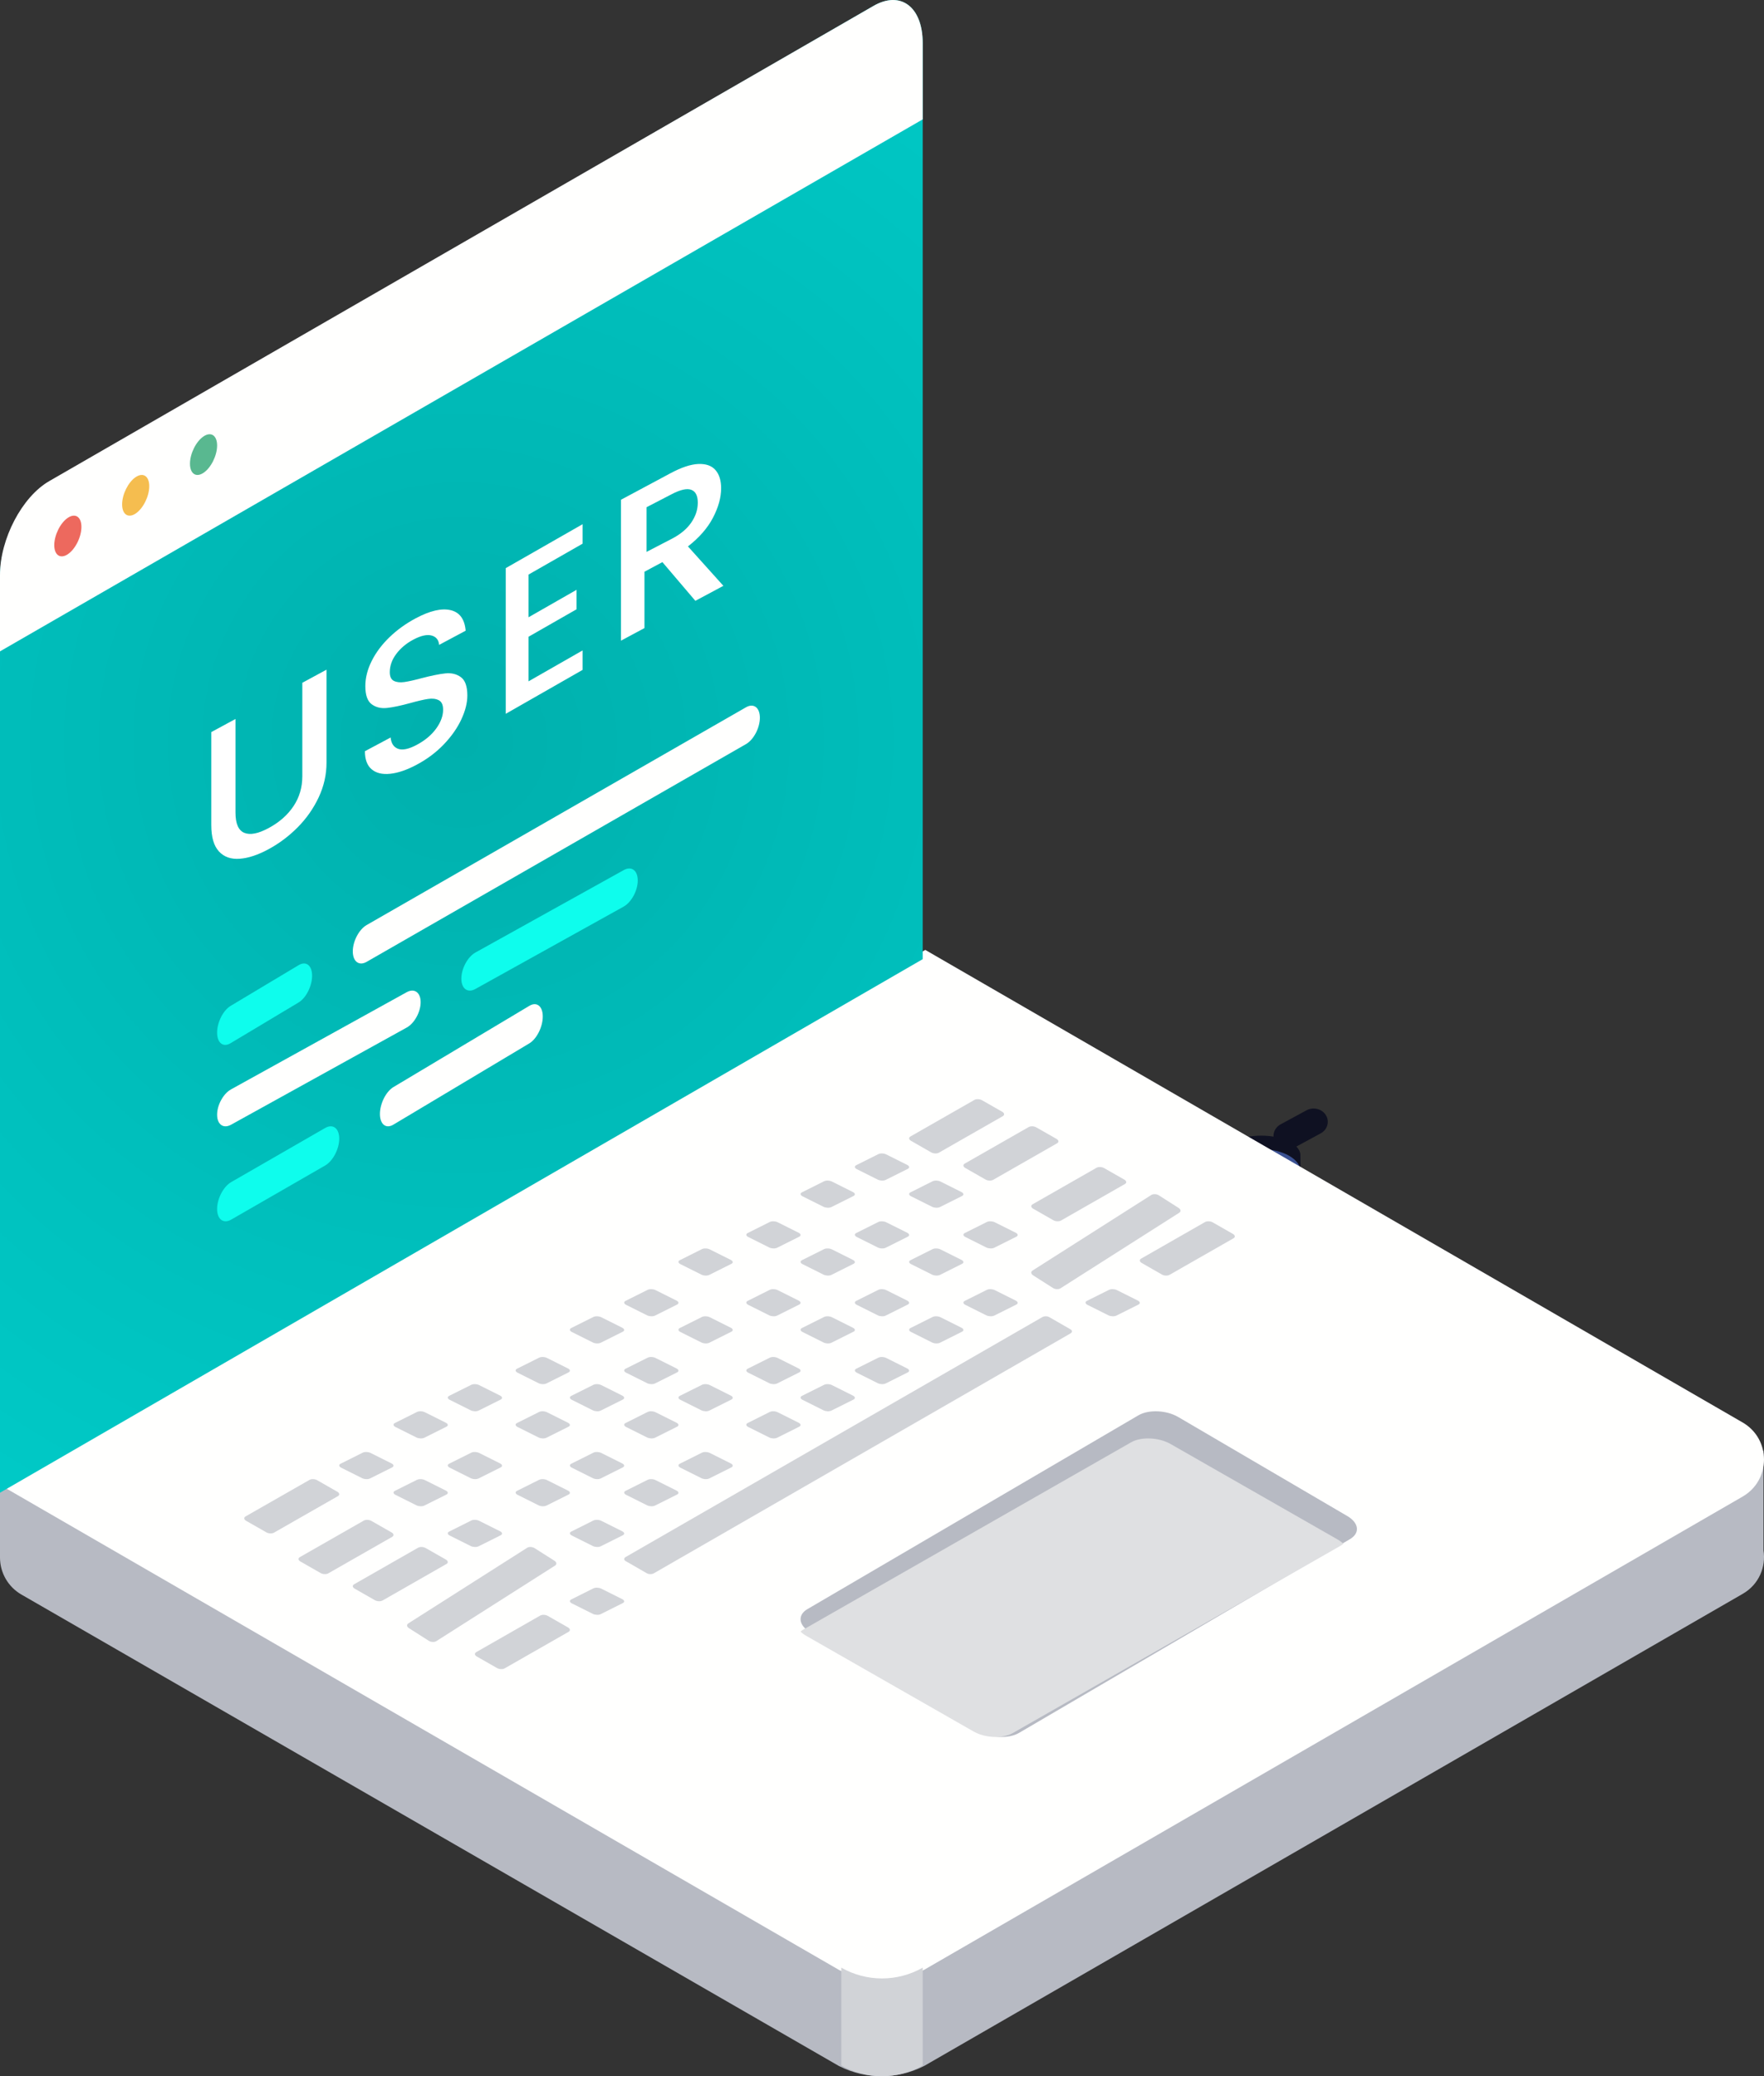 <?xml version="1.0" encoding="UTF-8"?>
<svg width="116.886px" height="137.566px" viewBox="0 0 116.886 137.566" version="1.1" xmlns="http://www.w3.org/2000/svg" xmlns:xlink="http://www.w3.org/1999/xlink">
    <rect x="0" y="0" width="116.886" height="137.566" fill="#333333" stroke="none"/>
    <title>user-bottom-left</title>
    <defs>
        <radialGradient cx="50%" cy="50%" fx="50%" fy="50%" r="121.413%" gradientTransform="translate(0.5,0.5),scale(1,0.618),rotate(60.783),scale(1,1.027),translate(-0.5,-0.5)" id="radialGradient-1">
            <stop stop-color="#00B0AD" offset="0%"></stop>
            <stop stop-color="#00D1CE" offset="100%"></stop>
        </radialGradient>
    </defs>
    <g id="user-bottom-left" stroke="none" stroke-width="1" fill="none" fill-rule="evenodd">
        <g id="Group-8" transform="translate(0, 0)">
            <g id="Group-6" transform="translate(83.936, 76.594) scale(-1, -1) translate(-83.936, -76.594) translate(79.89, 73.447)">
                <path d="M6.128,1.77 L4.405,0.899 L2.685,1.768 L1.798,1.768 L1.818,3.284 C1.866,3.585 2.106,3.879 2.561,4.11 C3.58,4.624 5.23,4.624 6.249,4.11 L8.092,3.178 L8.092,1.771 L6.128,1.77" id="Fill-111" fill="#0F1122"></path>
                <path d="M2.562,3.16 L2.562,3.16 C1.544,2.578 1.544,1.635 2.562,1.054 L4.405,0 L8.092,2.107 L6.249,3.16 C5.231,3.742 3.58,3.742 2.562,3.16" id="Fill-112" fill="#3C5293"></path>
                <path d="M0.94,6.294 C0.616,6.294 0.3,6.136 0.126,5.853 C-0.133,5.43 0.02,4.891 0.47,4.647 L2.188,3.715 C2.637,3.471 3.211,3.615 3.47,4.038 C3.73,4.461 3.576,5 3.127,5.244 L1.409,6.176 C1.261,6.256 1.099,6.294 0.94,6.294" id="Fill-114" fill="#0F1122"></path>
            </g>
            <g id="Group-5">
                <path d="M115.472,105.607 L61.242,136.883 L61.185,136.911 C59.438,137.784 57.382,137.784 55.634,136.911 L55.578,136.883 L1.416,105.65 C0.54,105.144 0,104.211 0,103.2 L0,98.233 L9.67,98.233 C10.83,98.233 11.97,97.928 12.974,97.349 L59.187,70.7 C60.502,69.942 62.121,69.942 63.436,70.7 L108.396,96.624 C110.049,97.578 112.036,97.771 113.844,97.152 L116.851,96.122 L116.851,102.722 C117.023,103.806 116.565,104.98 115.472,105.607" id="Fill-41" fill="#B7BAC3"></path>
                <path d="M115.469,99.161 L61.24,130.513 L61.183,130.542 C59.461,131.515 57.356,131.515 55.633,130.542 L55.576,130.513 L0,98.384 L61.31,62.939 L115.469,94.25 C117.358,95.342 117.358,98.069 115.469,99.161" id="Fill-42" fill="#FFFFFE"></path>
                <path d="M61.14,63.552 L0,98.904 L0,38.212 C0,35.807 1.46,33.014 3.261,31.972 L57.879,0.392 C59.68,-0.649 61.14,0.456 61.14,2.861 L61.14,63.552" id="Fill-43" fill="url(#radialGradient-1)"></path>
                <path d="M61.14,7.91 L0,43.158 L0,38.1 C0,35.702 1.46,32.917 3.261,31.878 L57.879,0.391 C59.68,-0.647 61.14,0.455 61.14,2.852 L61.14,7.91" id="Fill-44" fill="#FFFFFE"></path>
                <path d="M5.395,34.912 C5.395,35.578 4.992,36.388 4.495,36.721 C3.999,37.054 3.596,36.784 3.596,36.119 C3.596,35.452 3.999,34.642 4.495,34.309 C4.992,33.976 5.395,34.246 5.395,34.912" id="Fill-45" fill="#ED695E"></path>
                <path d="M9.89,32.215 C9.89,32.881 9.488,33.691 8.991,34.024 C8.495,34.357 8.092,34.087 8.092,33.421 C8.092,32.755 8.495,31.945 8.991,31.612 C9.488,31.279 9.89,31.549 9.89,32.215" id="Fill-46" fill="#F5BD4F"></path>
                <path d="M14.386,29.518 C14.386,30.184 13.983,30.994 13.487,31.327 C12.99,31.66 12.588,31.39 12.588,30.723 C12.588,30.058 12.99,29.248 13.487,28.915 C13.983,28.581 14.386,28.852 14.386,29.518" id="Fill-47" fill="#59B890"></path>
                <path d="M19.788,66.42 L15.278,69.121 C14.786,69.417 14.386,69.103 14.386,68.421 C14.386,67.738 14.786,66.946 15.278,66.65 L19.788,63.949 C20.281,63.654 20.68,63.967 20.68,64.649 C20.68,65.332 20.281,66.124 19.788,66.42" id="Fill-48" fill="#0EFDED"></path>
                <path d="M49.431,49.303 L24.297,63.728 C23.789,64.02 23.377,63.71 23.377,63.037 C23.377,62.363 23.789,61.581 24.297,61.29 L49.431,46.864 C49.939,46.572 50.351,46.882 50.351,47.555 C50.351,48.229 49.939,49.011 49.431,49.303" id="Fill-49" fill="#FFFFFE"></path>
                <path d="M21.544,77.225 L15.32,80.809 C14.805,81.106 14.386,80.791 14.386,80.105 C14.386,79.418 14.805,78.621 15.32,78.323 L21.544,74.739 C22.06,74.442 22.478,74.758 22.478,75.444 C22.478,76.13 22.06,76.928 21.544,77.225" id="Fill-50" fill="#0EFDED"></path>
                <path d="M35.071,69.134 L26.069,74.515 C25.576,74.813 25.175,74.497 25.175,73.81 C25.175,73.123 25.576,72.325 26.069,72.028 L35.071,66.647 C35.565,66.35 35.965,66.665 35.965,67.352 C35.965,68.039 35.565,68.837 35.071,69.134" id="Fill-51" fill="#FFFFFE"></path>
                <path d="M26.949,68.084 L15.31,74.522 C14.8,74.802 14.386,74.505 14.386,73.858 C14.386,73.211 14.8,72.46 15.31,72.179 L26.949,65.741 C27.459,65.461 27.873,65.758 27.873,66.405 C27.873,67.052 27.459,67.804 26.949,68.084" id="Fill-52" fill="#FFFFFE"></path>
                <path d="M41.327,60.068 L31.502,65.527 C30.987,65.816 30.57,65.51 30.57,64.843 C30.57,64.176 30.987,63.401 31.502,63.112 L41.327,57.653 C41.842,57.364 42.259,57.67 42.259,58.337 C42.259,59.004 41.842,59.779 41.327,60.068" id="Fill-53" fill="#0EFDED"></path>
                <path d="M61.14,130.373 L61.14,136.851 C59.466,137.804 57.42,137.804 55.746,136.851 L55.746,130.373 C57.42,131.326 59.466,131.326 61.14,130.373" id="Fill-57" fill="#D1D3D7"></path>
                <path d="M22.39,99.131 L18.155,101.551 C18.024,101.625 17.798,101.616 17.648,101.53 L16.308,100.765 C16.158,100.679 16.142,100.549 16.272,100.475 L20.508,98.055 C20.638,97.98 20.865,97.99 21.015,98.075 L22.354,98.841 C22.504,98.926 22.52,99.056 22.39,99.131" id="Fill-58" fill="#D1D3D7"></path>
                <path d="M66.447,73.955 L62.212,76.375 C62.082,76.45 61.855,76.44 61.704,76.355 L60.366,75.589 C60.215,75.503 60.199,75.374 60.329,75.3 L64.565,72.879 C64.695,72.805 64.922,72.814 65.072,72.9 L66.411,73.665 C66.561,73.751 66.577,73.881 66.447,73.955" id="Fill-59" fill="#D1D3D7"></path>
                <path d="M25.984,97.227 L24.52,97.959 C24.386,98.026 24.15,98.018 23.995,97.94 L22.607,97.246 C22.451,97.168 22.434,97.051 22.569,96.983 L24.033,96.252 C24.167,96.184 24.403,96.193 24.558,96.27 L25.946,96.965 C26.101,97.042 26.118,97.16 25.984,97.227" id="Fill-60" fill="#D1D3D7"></path>
                <path d="M29.58,94.53 L28.117,95.262 C27.982,95.329 27.747,95.32 27.591,95.243 L26.203,94.549 C26.048,94.471 26.031,94.353 26.166,94.286 L27.629,93.554 C27.764,93.487 27.999,93.495 28.154,93.573 L29.542,94.267 C29.698,94.345 29.715,94.463 29.58,94.53" id="Fill-61" fill="#D1D3D7"></path>
                <path d="M33.177,92.732 L31.713,93.463 C31.579,93.531 31.343,93.522 31.188,93.444 L29.8,92.75 C29.644,92.673 29.627,92.555 29.762,92.487 L31.225,91.756 C31.36,91.689 31.595,91.697 31.751,91.775 L33.139,92.469 C33.294,92.546 33.311,92.664 33.177,92.732" id="Fill-62" fill="#D1D3D7"></path>
                <path d="M37.672,90.933 L36.209,91.665 C36.074,91.732 35.839,91.724 35.683,91.646 L34.295,90.952 C34.14,90.874 34.123,90.757 34.258,90.689 L35.721,89.958 C35.856,89.89 36.091,89.899 36.247,89.977 L37.634,90.671 C37.79,90.748 37.807,90.866 37.672,90.933" id="Fill-63" fill="#D1D3D7"></path>
                <path d="M41.269,88.236 L39.805,88.968 C39.671,89.035 39.435,89.027 39.28,88.949 L37.892,88.255 C37.736,88.177 37.719,88.06 37.854,87.992 L39.318,87.26 C39.452,87.193 39.688,87.201 39.843,87.279 L41.231,87.973 C41.386,88.051 41.403,88.169 41.269,88.236" id="Fill-64" fill="#D1D3D7"></path>
                <path d="M44.865,86.438 L43.402,87.169 C43.267,87.237 43.032,87.228 42.876,87.151 L41.488,86.457 C41.333,86.379 41.316,86.261 41.451,86.194 L42.914,85.462 C43.049,85.395 43.284,85.403 43.439,85.481 L44.828,86.175 C44.983,86.253 45,86.37 44.865,86.438" id="Fill-65" fill="#D1D3D7"></path>
                <path d="M48.462,83.74 L46.998,84.472 C46.864,84.539 46.628,84.531 46.473,84.453 L45.085,83.759 C44.929,83.681 44.912,83.564 45.047,83.497 L46.51,82.765 C46.645,82.697 46.88,82.706 47.036,82.784 L48.424,83.478 C48.579,83.556 48.596,83.673 48.462,83.74" id="Fill-66" fill="#D1D3D7"></path>
                <path d="M52.957,81.942 L51.494,82.674 C51.359,82.741 51.124,82.733 50.968,82.655 L49.581,81.961 C49.425,81.883 49.408,81.766 49.543,81.698 L51.006,80.966 C51.141,80.899 51.376,80.907 51.532,80.986 L52.92,81.68 C53.075,81.757 53.092,81.875 52.957,81.942" id="Fill-67" fill="#D1D3D7"></path>
                <path d="M56.554,79.245 L55.09,79.977 C54.956,80.044 54.72,80.035 54.565,79.958 L53.177,79.264 C53.021,79.186 53.005,79.068 53.139,79.001 L54.603,78.269 C54.737,78.202 54.973,78.21 55.128,78.288 L56.516,78.982 C56.672,79.06 56.688,79.177 56.554,79.245" id="Fill-68" fill="#D1D3D7"></path>
                <path d="M60.15,77.447 L58.687,78.178 C58.552,78.246 58.317,78.237 58.161,78.159 L56.773,77.465 C56.618,77.388 56.601,77.27 56.736,77.203 L58.199,76.471 C58.334,76.403 58.569,76.412 58.725,76.49 L60.113,77.184 C60.268,77.262 60.285,77.379 60.15,77.447" id="Fill-69" fill="#D1D3D7"></path>
                <path d="M25.987,101.828 L21.751,104.248 C21.621,104.322 21.394,104.313 21.244,104.227 L19.905,103.462 C19.755,103.376 19.738,103.246 19.868,103.172 L24.105,100.752 C24.234,100.678 24.461,100.687 24.611,100.773 L25.951,101.538 C26.1,101.624 26.117,101.753 25.987,101.828" id="Fill-70" fill="#D1D3D7"></path>
                <path d="M70.043,75.753 L65.808,78.174 C65.678,78.248 65.451,78.238 65.301,78.153 L63.962,77.388 C63.812,77.302 63.795,77.172 63.925,77.098 L68.161,74.677 C68.29,74.603 68.517,74.612 68.667,74.698 L70.009,75.463 C70.159,75.549 70.173,75.679 70.043,75.753" id="Fill-71" fill="#D1D3D7"></path>
                <path d="M29.58,99.026 L28.117,99.757 C27.982,99.824 27.747,99.816 27.591,99.738 L26.203,99.044 C26.048,98.967 26.031,98.849 26.166,98.781 L27.629,98.05 C27.764,97.982 27.999,97.991 28.154,98.069 L29.542,98.763 C29.698,98.84 29.715,98.958 29.58,99.026" id="Fill-72" fill="#D1D3D7"></path>
                <path d="M33.177,97.227 L31.713,97.959 C31.578,98.026 31.343,98.018 31.188,97.94 L29.8,97.246 C29.644,97.168 29.627,97.051 29.762,96.983 L31.225,96.252 C31.36,96.184 31.595,96.193 31.751,96.27 L33.139,96.965 C33.294,97.042 33.311,97.16 33.177,97.227" id="Fill-73" fill="#D1D3D7"></path>
                <path d="M37.672,94.53 L36.209,95.262 C36.074,95.329 35.839,95.32 35.683,95.243 L34.295,94.549 C34.14,94.471 34.123,94.353 34.258,94.286 L35.721,93.554 C35.856,93.487 36.091,93.495 36.247,93.573 L37.634,94.267 C37.79,94.345 37.807,94.463 37.672,94.53" id="Fill-74" fill="#D1D3D7"></path>
                <path d="M41.269,92.732 L39.805,93.463 C39.671,93.531 39.435,93.522 39.28,93.444 L37.892,92.75 C37.736,92.673 37.719,92.555 37.854,92.487 L39.318,91.756 C39.452,91.689 39.688,91.697 39.843,91.775 L41.231,92.469 C41.386,92.546 41.403,92.664 41.269,92.732" id="Fill-75" fill="#D1D3D7"></path>
                <path d="M44.865,90.933 L43.402,91.665 C43.267,91.732 43.032,91.724 42.876,91.646 L41.488,90.952 C41.333,90.874 41.316,90.757 41.451,90.689 L42.914,89.958 C43.049,89.89 43.284,89.899 43.439,89.977 L44.828,90.671 C44.983,90.748 45,90.866 44.865,90.933" id="Fill-76" fill="#D1D3D7"></path>
                <path d="M48.462,88.236 L46.998,88.968 C46.864,89.035 46.628,89.027 46.473,88.949 L45.085,88.255 C44.929,88.177 44.912,88.06 45.047,87.992 L46.511,87.26 C46.645,87.193 46.88,87.201 47.036,87.279 L48.424,87.973 C48.579,88.051 48.596,88.169 48.462,88.236" id="Fill-77" fill="#D1D3D7"></path>
                <path d="M52.957,86.438 L51.494,87.169 C51.359,87.237 51.124,87.228 50.968,87.151 L49.58,86.457 C49.425,86.379 49.408,86.261 49.543,86.194 L51.006,85.462 C51.141,85.395 51.376,85.403 51.532,85.481 L52.919,86.175 C53.075,86.253 53.092,86.37 52.957,86.438" id="Fill-78" fill="#D1D3D7"></path>
                <path d="M56.554,83.74 L55.09,84.472 C54.956,84.54 54.72,84.531 54.565,84.453 L53.177,83.759 C53.021,83.681 53.005,83.564 53.139,83.497 L54.603,82.765 C54.737,82.697 54.973,82.706 55.128,82.784 L56.516,83.478 C56.672,83.555 56.688,83.673 56.554,83.74" id="Fill-79" fill="#D1D3D7"></path>
                <path d="M60.15,81.942 L58.687,82.674 C58.552,82.741 58.317,82.733 58.162,82.655 L56.773,81.961 C56.618,81.883 56.601,81.766 56.736,81.698 L58.199,80.966 C58.334,80.899 58.569,80.907 58.725,80.986 L60.113,81.679 C60.268,81.757 60.285,81.875 60.15,81.942" id="Fill-80" fill="#D1D3D7"></path>
                <path d="M63.747,79.245 L62.283,79.977 C62.149,80.044 61.913,80.036 61.758,79.957 L60.37,79.264 C60.214,79.186 60.197,79.068 60.332,79.001 L61.795,78.269 C61.93,78.202 62.166,78.21 62.321,78.288 L63.709,78.982 C63.864,79.06 63.882,79.177 63.747,79.245" id="Fill-81" fill="#D1D3D7"></path>
                <path d="M29.583,103.626 L25.348,106.046 C25.218,106.121 24.991,106.111 24.84,106.026 L23.501,105.26 C23.351,105.175 23.335,105.045 23.465,104.971 L27.701,102.55 C27.831,102.476 28.058,102.485 28.208,102.571 L29.547,103.336 C29.697,103.422 29.713,103.552 29.583,103.626" id="Fill-82" fill="#D1D3D7"></path>
                <path d="M74.538,78.451 L70.302,80.871 C70.173,80.945 69.946,80.936 69.796,80.85 L68.458,80.085 C68.308,79.999 68.291,79.869 68.42,79.795 L72.656,77.375 C72.785,77.301 73.012,77.31 73.162,77.396 L74.503,78.161 C74.653,78.247 74.67,78.376 74.538,78.451" id="Fill-83" fill="#D1D3D7"></path>
                <path d="M33.176,101.723 L31.713,102.454 C31.578,102.522 31.343,102.513 31.188,102.436 L29.8,101.742 C29.644,101.664 29.627,101.546 29.762,101.479 L31.225,100.747 C31.36,100.68 31.595,100.688 31.751,100.766 L33.139,101.46 C33.294,101.538 33.311,101.655 33.176,101.723" id="Fill-84" fill="#D1D3D7"></path>
                <path d="M37.672,99.026 L36.209,99.757 C36.074,99.824 35.839,99.816 35.683,99.738 L34.295,99.044 C34.14,98.967 34.123,98.849 34.258,98.781 L35.721,98.05 C35.856,97.982 36.091,97.991 36.247,98.069 L37.634,98.763 C37.79,98.84 37.807,98.958 37.672,99.026" id="Fill-85" fill="#D1D3D7"></path>
                <path d="M41.269,97.227 L39.805,97.959 C39.671,98.026 39.435,98.018 39.28,97.94 L37.892,97.246 C37.736,97.168 37.719,97.051 37.854,96.983 L39.318,96.252 C39.452,96.184 39.688,96.193 39.843,96.27 L41.231,96.965 C41.386,97.042 41.403,97.16 41.269,97.227" id="Fill-86" fill="#D1D3D7"></path>
                <path d="M44.865,94.53 L43.402,95.262 C43.267,95.329 43.032,95.32 42.876,95.243 L41.488,94.549 C41.333,94.471 41.316,94.353 41.451,94.286 L42.914,93.554 C43.049,93.487 43.284,93.495 43.439,93.573 L44.828,94.267 C44.983,94.345 45,94.463 44.865,94.53" id="Fill-87" fill="#D1D3D7"></path>
                <path d="M48.462,92.732 L46.998,93.463 C46.864,93.531 46.628,93.522 46.473,93.444 L45.085,92.75 C44.929,92.673 44.912,92.555 45.047,92.487 L46.511,91.756 C46.645,91.689 46.88,91.697 47.036,91.775 L48.424,92.469 C48.579,92.546 48.596,92.664 48.462,92.732" id="Fill-88" fill="#D1D3D7"></path>
                <path d="M52.957,90.933 L51.494,91.665 C51.359,91.732 51.124,91.724 50.968,91.646 L49.58,90.952 C49.425,90.874 49.408,90.757 49.543,90.689 L51.006,89.958 C51.141,89.89 51.376,89.899 51.532,89.977 L52.919,90.671 C53.075,90.748 53.092,90.866 52.957,90.933" id="Fill-89" fill="#D1D3D7"></path>
                <path d="M56.554,88.236 L55.09,88.968 C54.956,89.035 54.72,89.027 54.565,88.949 L53.177,88.255 C53.021,88.177 53.005,88.059 53.139,87.992 L54.603,87.26 C54.737,87.193 54.973,87.201 55.128,87.279 L56.516,87.973 C56.672,88.051 56.689,88.169 56.554,88.236" id="Fill-90" fill="#D1D3D7"></path>
                <path d="M60.15,86.438 L58.687,87.169 C58.552,87.237 58.317,87.228 58.161,87.151 L56.773,86.457 C56.618,86.379 56.601,86.261 56.736,86.194 L58.199,85.462 C58.334,85.395 58.569,85.403 58.724,85.481 L60.113,86.175 C60.268,86.253 60.285,86.37 60.15,86.438" id="Fill-91" fill="#D1D3D7"></path>
                <path d="M63.747,83.74 L62.284,84.472 C62.149,84.54 61.913,84.531 61.758,84.453 L60.37,83.759 C60.214,83.681 60.198,83.564 60.332,83.497 L61.796,82.765 C61.93,82.697 62.166,82.706 62.321,82.784 L63.709,83.478 C63.865,83.555 63.882,83.673 63.747,83.74" id="Fill-92" fill="#D1D3D7"></path>
                <path d="M67.343,81.942 L65.88,82.674 C65.745,82.741 65.51,82.733 65.354,82.655 L63.967,81.961 C63.811,81.883 63.794,81.766 63.929,81.698 L65.392,80.966 C65.527,80.899 65.762,80.907 65.917,80.986 L67.306,81.679 C67.46,81.757 67.479,81.875 67.343,81.942" id="Fill-93" fill="#D1D3D7"></path>
                <path d="M37.675,108.122 L33.44,110.542 C33.309,110.616 33.083,110.607 32.933,110.521 L31.593,109.756 C31.443,109.67 31.427,109.541 31.557,109.466 L35.793,107.046 C35.923,106.971 36.15,106.981 36.3,107.067 L37.639,107.832 C37.789,107.917 37.805,108.047 37.675,108.122" id="Fill-94" fill="#D1D3D7"></path>
                <path d="M81.734,82.047 L77.498,84.467 C77.365,84.542 77.138,84.532 76.988,84.447 L75.651,83.681 C75.501,83.596 75.483,83.466 75.616,83.392 L79.848,80.971 C79.981,80.897 80.208,80.906 80.358,80.992 L81.695,81.757 C81.845,81.843 81.863,81.973 81.734,82.047" id="Fill-95" fill="#D1D3D7"></path>
                <path d="M41.269,106.218 L39.805,106.95 C39.671,107.018 39.435,107.009 39.28,106.931 L37.892,106.237 C37.736,106.16 37.719,106.042 37.854,105.975 L39.317,105.243 C39.452,105.175 39.688,105.184 39.843,105.262 L41.231,105.956 C41.386,106.033 41.403,106.151 41.269,106.218" id="Fill-96" fill="#D1D3D7"></path>
                <path d="M41.457,103.434 L42.86,104.242 C42.989,104.317 43.199,104.317 43.328,104.242 L70.934,88.349 C71.063,88.274 71.063,88.153 70.934,88.079 L69.528,87.271 C69.4,87.196 69.192,87.196 69.063,87.271 L41.457,103.165 C41.327,103.239 41.327,103.36 41.457,103.434" id="Fill-97" fill="#D1D3D7"></path>
                <path d="M75.437,86.438 L73.974,87.169 C73.837,87.237 73.601,87.228 73.446,87.151 L72.059,86.457 C71.904,86.379 71.886,86.261 72.02,86.194 L73.486,85.462 C73.619,85.395 73.855,85.403 74.01,85.481 L75.397,86.175 C75.552,86.253 75.57,86.37 75.437,86.438" id="Fill-98" fill="#D1D3D7"></path>
                <path d="M36.778,103.733 L28.911,108.739 C28.783,108.82 28.56,108.81 28.413,108.716 L27.096,107.878 C26.948,107.784 26.932,107.642 27.06,107.561 L34.927,102.555 C35.055,102.473 35.278,102.484 35.425,102.578 L36.742,103.415 C36.89,103.51 36.906,103.652 36.778,103.733" id="Fill-99" fill="#D1D3D7"></path>
                <path d="M78.136,80.356 L70.269,85.362 C70.142,85.443 69.919,85.433 69.771,85.339 L68.456,84.501 C68.309,84.407 68.291,84.265 68.418,84.184 L76.285,79.178 C76.415,79.096 76.639,79.107 76.786,79.2 L78.101,80.038 C78.249,80.132 78.266,80.274 78.136,80.356" id="Fill-100" fill="#D1D3D7"></path>
                <path d="M41.269,101.723 L39.805,102.454 C39.671,102.522 39.435,102.513 39.28,102.436 L37.892,101.742 C37.736,101.664 37.719,101.546 37.854,101.479 L39.317,100.747 C39.452,100.68 39.688,100.688 39.843,100.766 L41.231,101.46 C41.386,101.538 41.403,101.655 41.269,101.723" id="Fill-101" fill="#D1D3D7"></path>
                <path d="M44.865,99.025 L43.402,99.757 C43.267,99.824 43.032,99.816 42.876,99.738 L41.488,99.044 C41.333,98.967 41.316,98.849 41.451,98.781 L42.914,98.05 C43.049,97.982 43.284,97.991 43.439,98.069 L44.828,98.763 C44.983,98.84 45,98.958 44.865,99.025" id="Fill-102" fill="#D1D3D7"></path>
                <path d="M48.462,97.227 L46.998,97.959 C46.863,98.026 46.628,98.018 46.473,97.94 L45.085,97.246 C44.929,97.168 44.912,97.051 45.047,96.983 L46.511,96.252 C46.645,96.184 46.88,96.193 47.036,96.27 L48.424,96.965 C48.579,97.042 48.596,97.16 48.462,97.227" id="Fill-103" fill="#D1D3D7"></path>
                <path d="M52.957,94.53 L51.494,95.262 C51.359,95.329 51.124,95.32 50.968,95.243 L49.58,94.549 C49.425,94.471 49.408,94.353 49.543,94.286 L51.006,93.554 C51.141,93.487 51.376,93.495 51.532,93.573 L52.919,94.267 C53.075,94.345 53.092,94.463 52.957,94.53" id="Fill-104" fill="#D1D3D7"></path>
                <path d="M56.554,92.732 L55.09,93.463 C54.956,93.531 54.72,93.522 54.565,93.444 L53.177,92.75 C53.021,92.673 53.005,92.555 53.139,92.487 L54.603,91.756 C54.737,91.689 54.973,91.697 55.128,91.775 L56.516,92.469 C56.672,92.546 56.689,92.664 56.554,92.732" id="Fill-105" fill="#D1D3D7"></path>
                <path d="M60.15,90.933 L58.687,91.665 C58.552,91.732 58.317,91.724 58.161,91.646 L56.773,90.952 C56.618,90.874 56.601,90.757 56.736,90.689 L58.199,89.958 C58.334,89.89 58.569,89.899 58.724,89.977 L60.113,90.671 C60.268,90.748 60.285,90.866 60.15,90.933" id="Fill-106" fill="#D1D3D7"></path>
                <path d="M63.747,88.236 L62.284,88.968 C62.149,89.035 61.913,89.027 61.758,88.949 L60.37,88.255 C60.214,88.177 60.198,88.059 60.332,87.992 L61.796,87.26 C61.93,87.193 62.166,87.201 62.321,87.279 L63.709,87.973 C63.865,88.051 63.882,88.169 63.747,88.236" id="Fill-107" fill="#D1D3D7"></path>
                <path d="M67.343,86.438 L65.88,87.169 C65.745,87.237 65.51,87.228 65.354,87.151 L63.966,86.457 C63.811,86.379 63.794,86.261 63.929,86.194 L65.392,85.462 C65.527,85.395 65.762,85.403 65.917,85.481 L67.305,86.175 C67.46,86.253 67.479,86.37 67.343,86.438" id="Fill-108" fill="#D1D3D7"></path>
                <path d="M89.643,101.841 C89.583,101.893 89.524,101.936 89.453,101.979 L67.52,114.82 C66.847,115.215 65.672,115.168 64.891,114.71 L53.694,108.154 C53.544,108.063 53.417,107.968 53.318,107.863 C52.909,107.443 52.961,106.933 53.501,106.618 L75.439,93.773 C76.113,93.382 77.286,93.429 78.069,93.887 L89.264,100.444 C89.966,100.849 90.107,101.44 89.643,101.841" id="Fill-109" fill="#B7BAC3"></path>
                <path d="M89.013,102.287 C88.954,102.338 88.895,102.379 88.825,102.42 L67.109,114.829 C66.443,115.211 65.28,115.165 64.507,114.723 L53.421,108.387 C53.272,108.3 53.146,108.208 53.048,108.107 C53.099,108.056 53.16,108.014 53.23,107.973 L74.95,95.564 C75.618,95.182 76.779,95.233 77.554,95.67 L88.638,102.006 C88.787,102.093 88.912,102.185 89.013,102.287" id="Fill-110" fill="#DFE0E2"></path>
            </g>
        </g>
        <path d="M17.796,56.266 C18.499,55.886 19.142,55.403 19.723,54.818 C20.304,54.233 20.768,53.571 21.115,52.834 C21.462,52.096 21.635,51.331 21.635,50.538 L21.635,44.372 L20.032,45.24 L20.032,51.434 C20.032,52.171 19.838,52.831 19.449,53.414 C19.06,53.998 18.514,54.48 17.81,54.861 C17.117,55.236 16.575,55.343 16.186,55.181 C15.797,55.019 15.603,54.569 15.603,53.833 L15.603,47.639 L14,48.507 L14,54.673 C14,55.465 14.169,56.045 14.506,56.412 C14.844,56.78 15.301,56.942 15.877,56.9 C16.454,56.859 17.093,56.647 17.796,56.266 Z M27.615,50.666 C28.304,50.299 28.902,49.849 29.41,49.319 C29.917,48.788 30.303,48.237 30.569,47.666 C30.834,47.096 30.967,46.569 30.967,46.085 C30.967,45.482 30.825,45.077 30.541,44.868 C30.257,44.659 29.912,44.575 29.507,44.618 C29.102,44.661 28.579,44.767 27.936,44.936 C27.452,45.066 27.071,45.151 26.791,45.191 C26.512,45.23 26.282,45.205 26.1,45.115 C25.919,45.024 25.828,44.833 25.828,44.541 C25.828,44.112 25.972,43.706 26.261,43.324 C26.549,42.942 26.922,42.629 27.378,42.386 C27.881,42.118 28.286,42.025 28.593,42.107 C28.9,42.19 29.068,42.397 29.096,42.729 L30.855,41.79 C30.79,41.022 30.457,40.567 29.857,40.427 C29.256,40.286 28.486,40.467 27.545,40.968 C26.884,41.321 26.303,41.741 25.8,42.228 C25.297,42.716 24.906,43.239 24.627,43.799 C24.348,44.359 24.208,44.912 24.208,45.46 C24.208,46.053 24.348,46.454 24.627,46.661 C24.906,46.868 25.244,46.95 25.639,46.908 C26.035,46.865 26.549,46.758 27.182,46.584 C27.685,46.444 28.078,46.353 28.362,46.311 C28.646,46.269 28.884,46.297 29.075,46.396 C29.265,46.495 29.361,46.704 29.361,47.024 C29.361,47.435 29.207,47.852 28.9,48.276 C28.593,48.7 28.165,49.059 27.615,49.352 C27.085,49.635 26.673,49.722 26.379,49.614 C26.086,49.506 25.921,49.256 25.884,48.865 L24.18,49.774 C24.18,50.322 24.329,50.722 24.627,50.973 C24.925,51.225 25.334,51.324 25.856,51.269 C26.377,51.215 26.964,51.014 27.615,50.666 Z M38.602,44.387 L38.602,43.097 L35.023,45.143 L35.023,42.189 L38.204,40.37 L38.204,39.08 L35.023,40.899 L35.023,38.069 L38.602,36.024 L38.602,34.734 L33.512,37.643 L33.512,47.296 L38.602,44.387 Z M42.703,41.616 L42.703,37.882 L43.892,37.245 L46.076,39.81 L47.933,38.816 L45.585,36.204 C46.331,35.625 46.884,34.991 47.244,34.302 C47.603,33.612 47.783,32.963 47.783,32.353 C47.783,31.834 47.658,31.431 47.408,31.144 C47.157,30.857 46.78,30.723 46.274,30.743 C45.769,30.763 45.152,30.968 44.424,31.358 L41.147,33.113 L41.147,42.45 L42.703,41.616 Z M42.843,36.566 L42.843,33.607 L44.52,32.738 C45.097,32.439 45.527,32.345 45.811,32.456 C46.095,32.567 46.237,32.851 46.237,33.308 C46.237,33.765 46.093,34.204 45.804,34.625 C45.516,35.045 45.088,35.402 44.52,35.697 L42.843,36.566 Z" id="USER" fill="#FFFFFF" fill-rule="nonzero"></path>
    </g>
</svg>